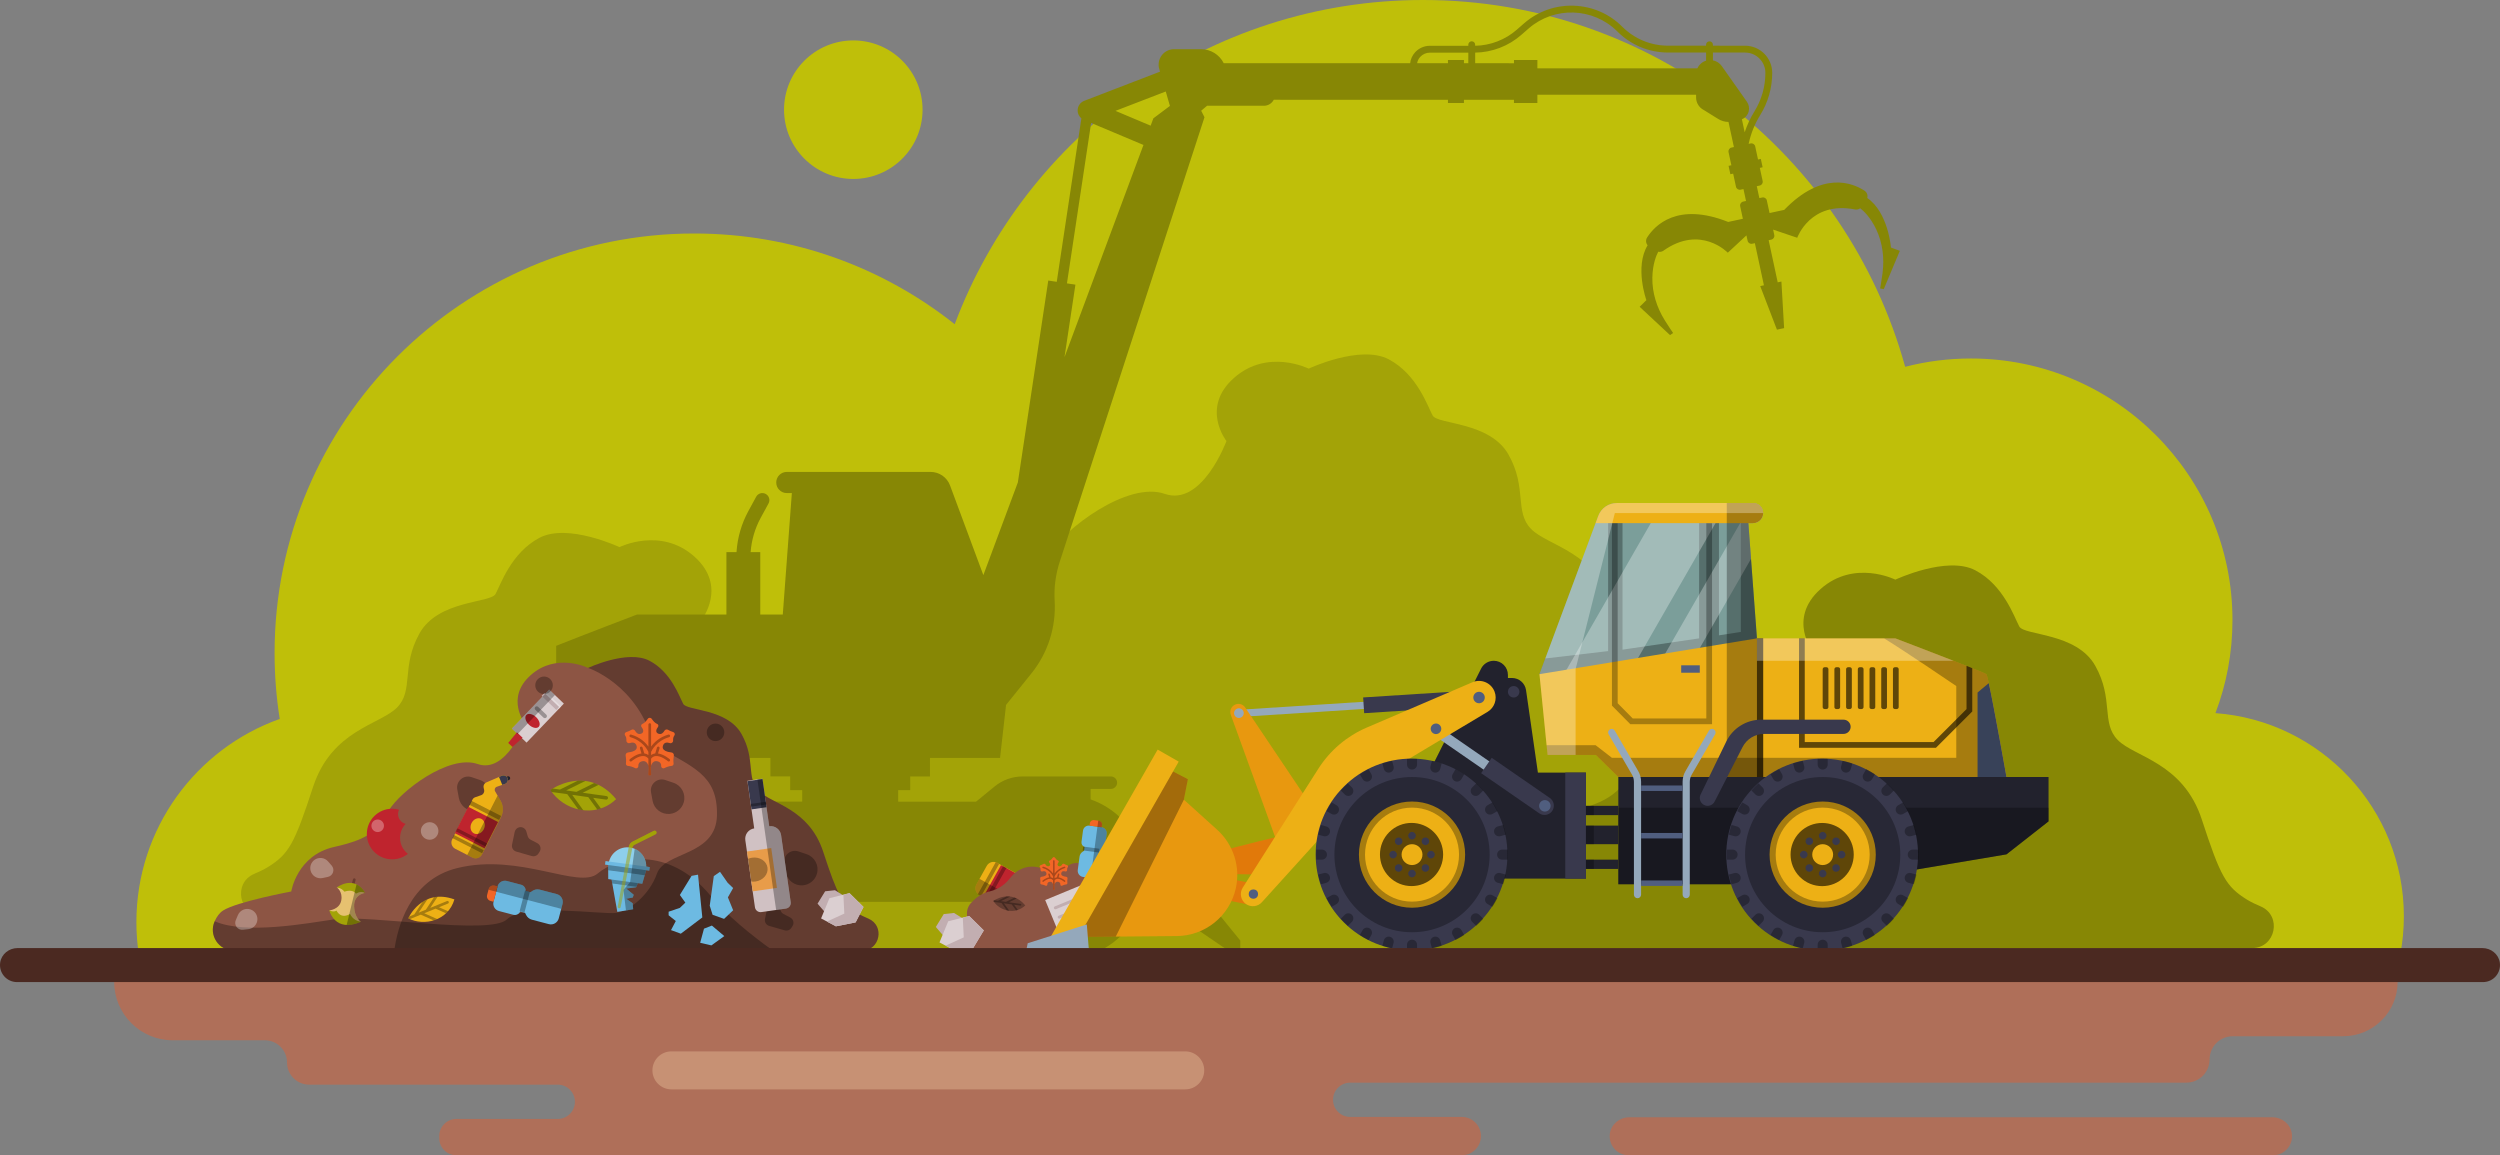 <?xml version="1.0" encoding="utf-8"?>
<svg xmlns="http://www.w3.org/2000/svg" xmlns:xlink="http://www.w3.org/1999/xlink" version="1.1" id="Layer_1" x="0px" y="0px" viewBox="125.779 938.328 1179.762 545.174" xml:space="preserve">







<rect x="125.779" y="938.328" width="1179.762" height="545.174" fill="#808080" stroke="none"/>







<g>
	<path style="fill:#BFBF09;" d="M591.213,1388.607c14.82-14.382,27.4-31.059,37.16-49.462c19.962,20.458,43.61,37.301,69.868,49.462   h198.12c31.481-14.578,59.209-35.886,81.332-62.082c21.285,17.425,48.493,27.884,78.147,27.884c4.609,0,9.156-0.261,13.633-0.753   c-0.989,5.528-1.505,11.22-1.505,17.032c0,6.125,0.58,12.113,1.675,17.919h188.853c1.095-5.806,1.675-11.795,1.675-17.919   c0-50.659-39.199-92.161-88.92-95.835c5.192-13.641,8.043-28.435,8.043-43.898c0-68.182-55.272-123.454-123.454-123.454   c-10.71,0-21.101,1.366-31.01,3.929c-27.533-99.804-118.968-173.102-227.527-173.102c-101.129,0-187.399,63.608-220.992,152.998   c-33.776-26.8-76.501-42.809-122.967-42.809c-109.348,0-197.993,88.644-197.993,197.992c0,10.578,0.833,20.962,2.431,31.091   c-39.417,14.024-67.64,51.656-67.64,95.886c0,5.138,0.385,10.185,1.12,15.118H591.213z"/>
	<path style="fill:#A3A307;" d="M908.958,1263.065c-9.543-6.022-12.215-10.734-20.975-37.562   c-8.819-27.009-31.748-29.432-39.686-37.561c-7.937-8.128-1.764-19.211-10.583-34.976c-8.819-15.766-33.512-14.219-35.872-18.572   c-2.36-4.353-7.341-19.459-20.731-26.511c-13.39-7.052-37.76,4.407-37.76,4.407s-19.402-9.701-35.276,4.409   c-15.874,14.111-3.528,29.761-3.528,29.761s-11.465,31.09-29.103,24.927c-17.638-6.163-47.622,16.746-54.678,28.564   c-7.055,11.818-10.583,17.285-33.55,22.415c-22.967,5.13-26.419,27.402-26.419,27.402s-33.512,6.272-41.964,11.725   c-0.645,0.417-1.238,0.921-1.792,1.483c-10.506-6.33-22.268-10.412-31.003-7.359c-17.638,6.163-29.103-24.927-29.103-24.927   s12.347-15.651-3.528-29.761c-15.874-14.11-35.276-4.41-35.276-4.41s-24.37-11.458-37.76-4.406   c-13.39,7.052-18.371,22.158-20.731,26.511c-2.36,4.353-27.054,2.806-35.873,18.572c-8.819,15.766-2.646,26.849-10.583,34.977   c-7.937,8.128-30.866,10.552-39.685,37.561c-8.819,27.009-11.465,31.602-21.166,37.684c-2.108,1.322-4.341,2.326-6.555,3.268   c-10.28,4.376-7.176,19.691,3.996,19.691h164.306v15.526H995.32v-122.835H908.958z"/>
	<path style="fill:#878705;" d="M1188.553,1385.727H802.275c-9.293,0-15.552-9.59-11.732-18.062   c1.241-2.751,2.905-5.151,5.137-6.591c8.451-5.453,41.964-11.725,41.964-11.725s3.452-22.272,26.419-27.402   c22.967-5.13,26.495-10.597,33.55-22.415c7.055-11.818,37.04-34.727,54.678-28.564c17.638,6.163,29.103-24.927,29.103-24.927   s-12.347-15.65,3.528-29.761c15.874-14.11,35.276-4.41,35.276-4.41s24.37-11.458,37.76-4.406   c13.39,7.052,18.371,22.158,20.731,26.511c2.36,4.353,27.053,2.806,35.872,18.572c8.819,15.766,2.646,26.848,10.583,34.976   c7.937,8.128,30.867,10.552,39.686,37.561s11.465,31.602,21.166,37.684c2.108,1.322,4.341,2.326,6.555,3.268   C1202.83,1370.412,1199.726,1385.727,1188.553,1385.727z"/>
	<path style="fill:#878705;" d="M354.577,1337.277v26.661h10.39h13.935h10.39h7c4.978,15.686,19.652,27.054,36.985,27.054   c17.333,0,32.008-11.368,36.985-27.054h8.8h99.393h12.211c4.978,15.686,19.652,27.054,36.985,27.054   c12.547,0,23.696-5.961,30.789-15.199v0.202l33.523-9.503v11.267l12.939,8.822h6.175v-4.411l-11.469-14.115v-28.23   c0-2.111-1.711-3.823-3.823-3.823c-1.632,0-3.015,1.027-3.563,2.466l-5.876-2.597c-5.238-2.316-11.161-2.746-16.677-1.22   l-6.55,1.813c-4.327-9.744-12.545-17.37-22.687-20.908v-4.941h9.577c1.624,0,2.94-1.316,2.94-2.94s-1.316-2.941-2.94-2.941h-41.673   c-4.777,0-9.443,1.666-13.14,4.69l-8.802,7.202h-36.759v-5.423h5.685v-6.469h9.312v-8.724h33.078l2.841-25.049l11.982-14.879   c7.769-9.648,11.672-21.842,10.95-34.208l0,0c-0.363-6.214,0.44-12.442,2.367-18.361l68.336-209.867l-1.56-3.067l2.786-2.344   l26.806,0.004c2.028,0,3.785-1.149,4.662-2.831l82.192,0.012l0,1.517l7.55,0.001l0-1.517l23.595,0.003l0,1.517l7.55,0.001   l3.506,0.001l0.001-10.146l-0.001,6.233l74.897,0.011l0,1.273c0,2.543,1.448,4.864,3.732,5.982l6.709,4.17   c1.47,0.913,3.151,1.387,4.856,1.406l2.548,11.842l-1.133,0.244c-0.982,0.211-1.607,1.179-1.396,2.161l1.331,6.186l-1.318,0.284   l0.851,3.955l1.318-0.284l1.331,6.186c0.211,0.982,1.179,1.607,2.161,1.396l1.369-0.295l1.21,5.623l-0.108,0.023l0,0l-1.262,0.271   c-0.982,0.211-1.607,1.179-1.396,2.161l1.279,5.944l-6.933,1.492c-24.024-9.553-34.642,1.67-38.253,7.332   c-0.755,1.183-0.612,2.661,0.231,3.678c-6.216,10.248-0.582,25.903-0.582,25.903l-3.176,3.134l14.348,13.365l1.437-1.009   c0,0-1.826-2.575-4.008-6.111c-3.706-6.005-5.9-12.914-5.784-19.969c0.106-6.422,1.888-10.576,2.781-12.264   c0.832,0.18,1.719,0.029,2.432-0.478c17.574-12.48,30.401,0.938,30.401,0.938l8.789-8.187l0.55,2.558   c0.211,0.982,1.179,1.607,2.161,1.396l1.262-0.271l4.277,19.882l-1.743,0.375l7.878,20.566l3.393-0.73l-1.277-21.986l-6.497,1.398   l4.754-1.023l-4.277-19.882l1.262-0.272c0.982-0.211,1.607-1.179,1.396-2.161l-0.55-2.558l11.378,3.848   c0,0,6.174-17.506,27.325-13.357c0.859,0.169,1.73-0.058,2.414-0.565c1.508,1.172,4.841,4.225,7.578,10.036   c3.008,6.383,3.849,13.583,2.94,20.581c-0.535,4.121-1.141,7.219-1.141,7.219l1.725,0.329l7.582-18.083l-4.184-1.55   c0,0-1.303-16.588-11.183-23.372c0.35-1.275-0.128-2.68-1.302-3.448c-5.62-3.675-19.914-9.539-37.884,9.049l-6.933,1.491   l-1.279-5.944c-0.211-0.982-1.179-1.607-2.161-1.396l-1.262,0.271l0,0l-0.108,0.023l-1.21-5.623l1.369-0.295   c0.982-0.211,1.607-1.179,1.396-2.161l-1.331-6.185l1.318-0.284l-0.851-3.954l-1.318,0.284l-1.331-6.186   c-0.211-0.982-1.179-1.607-2.161-1.396l-0.935,0.201c1.014-4.781,2.855-9.391,5.432-13.542c3.724-5.997,5.692-12.898,5.693-19.956   c0.001-7.069-5.749-12.821-12.818-12.822l-15.164-0.002v-0.444c0-0.893-0.724-1.618-1.618-1.618c-0.894,0-1.618,0.724-1.618,1.618   v0.444l-17.889-0.003c-8.194-0.001-15.898-3.194-21.692-8.989c-12.571-12.576-32.908-13.263-46.301-1.562l-3.458,3.022   c-5.45,4.762-12.401,7.432-19.627,7.564v-0.493c0-0.894-0.724-1.618-1.617-1.618c-0.894,0-1.618,0.724-1.618,1.618v0.505   l-18.14-0.003c-2.653,0-5.196,1.127-6.977,3.094c-1.326,1.464-2.118,3.24-2.315,5.129l-87.98-0.013   c-2.019-4.015-6.141-6.607-10.707-6.608l-12.697-0.002c-4.87-0.001-8.382,4.668-7.03,9.347l0.364,1.259   c-10.187,3.917-30.642,11.797-35.756,13.767c-0.005,0.002-0.01,0.005-0.016,0.007c-0.133,0.052-0.264,0.111-0.393,0.174   c-0.018,0.009-0.037,0.016-0.055,0.025c-0.127,0.065-0.25,0.136-0.371,0.212c-0.016,0.01-0.033,0.018-0.048,0.029   c-0.122,0.079-0.241,0.164-0.357,0.254c-0.01,0.008-0.021,0.015-0.031,0.023c-0.122,0.096-0.239,0.199-0.352,0.308   c-0.001,0.001-0.002,0.002-0.003,0.003c-0.108,0.104-0.21,0.214-0.309,0.329c-0.004,0.005-0.01,0.01-0.014,0.015   c-0.08,0.094-0.154,0.193-0.227,0.294c-0.02,0.028-0.043,0.054-0.063,0.082c-0.055,0.079-0.104,0.163-0.155,0.246   c-0.033,0.054-0.068,0.107-0.099,0.162c-0.038,0.069-0.072,0.142-0.107,0.213c-0.036,0.074-0.074,0.147-0.107,0.223   c-0.007,0.015-0.015,0.029-0.022,0.045c-0.023,0.056-0.04,0.112-0.061,0.168c-0.03,0.079-0.06,0.158-0.086,0.238   c-0.025,0.077-0.044,0.154-0.065,0.231c-0.02,0.076-0.041,0.151-0.057,0.228c-0.018,0.081-0.031,0.162-0.044,0.244   c-0.012,0.075-0.024,0.149-0.033,0.224c-0.009,0.082-0.015,0.163-0.02,0.244c-0.005,0.077-0.01,0.154-0.011,0.232   c-0.001,0.079,0.001,0.157,0.004,0.235c0.003,0.081,0.005,0.161,0.012,0.241c0.006,0.077,0.017,0.153,0.027,0.229   c0.011,0.08,0.021,0.161,0.036,0.241c0.014,0.079,0.033,0.157,0.052,0.235c0.018,0.076,0.035,0.151,0.057,0.227   c0.024,0.084,0.053,0.166,0.082,0.249c0.019,0.054,0.033,0.109,0.053,0.163c0.004,0.011,0.011,0.021,0.015,0.032   c0.08,0.202,0.174,0.398,0.28,0.588c0.027,0.048,0.055,0.095,0.083,0.142c0.11,0.182,0.228,0.361,0.362,0.529   c0.012,0.015,0.026,0.028,0.037,0.042c0.125,0.153,0.263,0.296,0.407,0.434c0.039,0.037,0.078,0.074,0.118,0.11   c0.045,0.04,0.089,0.081,0.136,0.12l-11.628,77.149l-3.999-0.602l-14.36,95.276l-16.275,43.737l-15.721-42.316   c-1.427-3.841-5.092-6.389-9.189-6.389l0,0h-67.839l0,0c-2.758,0-4.993,2.235-4.993,4.993l0,0c0,2.758,2.235,4.993,4.993,4.993l0,0   h2.378l-4.28,57.328h-10.626v-29.443h-4.549c0.421-5.662,2.037-11.213,4.757-16.207l3.689-6.771   c0.877-1.609,0.283-3.625-1.326-4.501c-1.608-0.879-3.624-0.284-4.501,1.326l-3.689,6.771c-3.25,5.967-5.161,12.613-5.593,19.383   h-4.764v29.443h-42.227c0,0-25.326,9.651-38.109,14.757v52.903h101.106v8.724h9.312v6.469h5.685v5.423h-32.35l-8.802-7.202   c-3.697-3.024-8.363-4.69-13.14-4.69h-14.83h-3.906h-14.83c-4.777,0-9.443,1.666-13.14,4.69l-11.124,9.102   c-1.257,1.028-1.442,2.881-0.414,4.138c0.582,0.711,1.426,1.078,2.278,1.078c0.655,0,1.314-0.217,1.861-0.665l11.124-9.102   c2.649-2.167,5.993-3.36,9.416-3.36h0.59v6.317c-6.694,3.08-12.358,8.005-16.343,14.129h-21.84v-5.793h0.719   c2.671,0,4.836-2.165,4.836-4.836v-15.372c0-2.671-2.165-4.836-4.836-4.836h-15.373c-2.671,0-4.836,2.165-4.836,4.836v15.372   c0,2.671,2.165,4.836,4.836,4.836h0.719v12.008H354.577z M633.274,1072.656l-4-0.602l11.412-75.719l24.695,10.399l-37.266,100.148   L633.274,1072.656z M675.907,981.505l1.965,6.803l-7.816,5.864l-1.287,3.458l-16.596-6.988   C660.283,987.517,669.765,983.867,675.907,981.505z M934.122,966.803l0.001-3.671l15.164,0.002   c5.285,0.001,9.584,4.301,9.583,9.586c-0.001,6.454-1.801,12.765-5.206,18.25c-1.904,3.067-3.431,6.368-4.558,9.799l-1.315-6.115   c1.545-0.664,2.735-1.993,3.184-3.655c0.431-1.598,0.129-3.305-0.824-4.658l-11.874-16.852   C937.281,968.077,935.785,967.132,934.122,966.803z M840.222,968.169l-18.303-0.003l0.001-5.001   c8.01-0.132,15.716-3.084,21.757-8.363l3.457-3.022c12.114-10.583,30.511-9.965,41.884,1.413c6.405,6.406,14.922,9.936,23.98,9.937   l17.889,0.003l-0.001,3.824c-1.836,0.56-3.33,1.894-4.115,3.621l-75.494-0.011l0.001-3.912l-3.506-0.001l-7.55-0.001   L840.222,968.169z M809.077,968.164l-14.553-0.002c0.181-1.084,0.667-2.102,1.442-2.958c1.168-1.291,2.837-2.03,4.578-2.03   l18.14,0.003l-0.001,4.988l-2.056,0l0-1.517l-7.55-0.001L809.077,968.164z M665.193,1362.025c0.82-3.141,1.26-6.435,1.26-9.833   c0-3.932-0.59-7.725-1.677-11.302l6.151-1.703c4.471-1.239,9.273-0.888,13.519,0.988l7.518,3.323v10.938L665.193,1362.025z"/>
	<g>
		<path style="fill:#E1790A;" d="M705,1339.116c0,0,30.374-7.993,30.303-6.969c-0.071,1.024-3.706,19.055-3.706,19.055l-24.82-0.391    L705,1339.116z"/>
		<g>
			<path style="fill:#22222D;" d="M628.144,1375.434l-0.252-0.646l-1.885,0.688l0.196,0.634c0.177,0.573,0.805,0.874,1.363,0.652     l0,0C628.091,1376.554,628.349,1375.96,628.144,1375.434z"/>
			<path style="fill:#EDB015;" d="M616.758,1356.844l-20.339-11.329c-1.77-0.986-4.004-0.35-4.99,1.42l-4.885,8.771     c-0.986,1.77-0.35,4.004,1.42,4.99l19.047,10.609c2.689,1.498,5.956,1.526,8.67,0.074l4.928-2.635     c0.907-0.485,2.031-0.023,2.334,0.96l1.323,4.286c0.392,1.271,1.785,1.938,3.022,1.447l0,0c1.165-0.463,1.738-1.78,1.283-2.948     l-3.193-8.192c-0.414-1.063-1.529-1.68-2.65-1.466l-1.158,0.221c-1.184,0.226-2.349-0.474-2.706-1.626l-0.994-3.212     C617.688,1357.631,617.29,1357.141,616.758,1356.844z"/>
			<path style="fill:#39394D;" d="M628.569,1372.489l-0.558-1.431l-4.181,1.526l0.434,1.407c0.392,1.271,1.785,1.938,3.022,1.447     l0,0C628.452,1374.973,629.025,1373.657,628.569,1372.489z"/>
			
				<rect x="601.53" y="1361.98" transform="matrix(-0.487 0.874 -0.874 -0.487 2098.031 1493.334)" style="opacity:0.3;" width="17.377" height="2.333"/>
			
				<rect x="592.724" y="1350.535" transform="matrix(-0.487 0.874 -0.874 -0.487 2080.654 1493.74)" style="fill:#BF242E;" width="17.377" height="15.414"/>
			
				<rect x="584.283" y="1352.647" transform="matrix(-0.487 0.874 -0.874 -0.487 2063.999 1494.121)" style="opacity:0.3;" width="17.377" height="1.786"/>
			
				<rect x="587.74" y="1354.573" transform="matrix(-0.487 0.874 -0.874 -0.487 2070.822 1493.967)" style="opacity:0.3;" width="17.377" height="1.786"/>
			<path style="fill:#EDB015;" d="M606.528,1361.092c0.96-1.724,0.077-4.046-1.973-5.188c-2.049-1.141-4.489-0.67-5.449,1.054     s-0.077,4.046,1.973,5.187C603.129,1363.287,605.568,1362.815,606.528,1361.092z"/>
			<path style="opacity:0.3;" d="M615.68,1371.379l2.667-1.426l-30.33-16.893l-1.474,2.647c-0.986,1.77-0.35,4.004,1.42,4.99     l19.047,10.609C609.699,1372.803,612.966,1372.831,615.68,1371.379z"/>
		</g>
		<path style="fill:#8D5544;" d="M656.023,1362.839c-2.323-1.505-4.074-3.746-4.973-6.363c-1.175-3.419-3.786-6.154-7.148-7.485    l-7.406-2.931c-2.681-1.061-5.737-0.395-7.733,1.686c-1.949,2.031-4.914,2.719-7.557,1.752l-3.915-1.431    c-2.855-1.043-5.989-1.03-8.834,0.037c-2.05,0.769-3.867,2.053-5.275,3.73l-1.407,1.675c-2.281,2.715-5.374,4.624-8.824,5.443    c-2.994,0.712-5.729,2.246-7.898,4.43l-0.848,0.854c-1.402,1.412-2.168,3.334-2.123,5.323l0.041,1.799    c0.074,3.235-1.986,6.134-5.064,7.13c-1.809,0.585-3.319,1.851-4.211,3.53l-0.375,0.706c1.301,1.419,2.636,2.807,3.95,4.214    h33.618l57.001-16.959L656.023,1362.839z"/>
		<g>
			<polygon style="fill:#DBCFD1;" points="650.423,1376.494 641.101,1353.938 619.006,1363.069 624.554,1376.494    "/>
			<path style="fill:#C2AEB1;" d="M626.789,1375.813c0.149,0.361,0.562,0.532,0.923,0.383l16.49-6.815     c0.361-0.149,0.532-0.562,0.383-0.923c-0.149-0.361-0.562-0.532-0.923-0.383l-16.49,6.815     C626.812,1375.039,626.64,1375.452,626.789,1375.813z"/>
			<path style="fill:#C2AEB1;" d="M639.48,1376.494l6.544-2.704c0.361-0.149,0.532-0.562,0.383-0.923     c-0.149-0.361-0.562-0.532-0.923-0.383l-9.704,4.01H639.48z"/>
			<path style="fill:#C2AEB1;" d="M624.069,1367.38l16.49-6.815c0.361-0.149,0.532-0.562,0.383-0.923     c-0.149-0.361-0.562-0.532-0.923-0.383l-16.489,6.815c-0.361,0.149-0.532,0.563-0.383,0.923     C623.295,1367.358,623.708,1367.529,624.069,1367.38z"/>
			<path style="fill:#C2AEB1;" d="M624.968,1371.405c0.149,0.361,0.562,0.532,0.923,0.383l16.49-6.815     c0.361-0.149,0.532-0.562,0.383-0.923c-0.149-0.361-0.562-0.532-0.923-0.383l-16.489,6.815     C624.99,1370.631,624.819,1371.044,624.968,1371.405z"/>
		</g>
		<g>
			<path style="fill:#C2AEB1;" d="M572.02,1381.075c-0.53-0.53-4.622-5.3-4.622-5.3l3.739-6.095l4.845-0.53l7.609,4.77     L572.02,1381.075z"/>
			<polygon style="fill:#DBCFD1;" points="569.134,1383.052 576.423,1386.939 584.277,1386.939 590.038,1377.399 583.148,1370.598      573.256,1373.071    "/>
			<path style="fill:#C2AEB1;" d="M590.038,1377.399l-6.89-6.801l-3.026,0.757c0.185,4.007,0.465,9.313,0.465,9.313     s-5.181,2.349-8.575,3.92l4.411,2.352h7.854L590.038,1377.399z"/>
		</g>
		<g>
			<path style="opacity:0.3;" d="M594.512,1363.486c0,0,8.326-6.034,15.105,2.099     C604.695,1370.271,597.466,1368.098,594.512,1363.486z"/>
			<path style="opacity:0.3;" d="M603.218,1365.122l-3.693-0.518c1.191,1.636,1.994,2.756,2.539,3.528     c-0.387-0.045-0.771-0.111-1.15-0.2c-0.804-1.126-1.773-2.464-2.519-3.487l-3.568-0.501c-0.109-0.15-0.215-0.302-0.315-0.458     c0,0,0.19-0.137,0.53-0.34l1.676,0.235c0.006-0.003,0.009-0.009,0.015-0.012c1.808-0.911,3.109-1.558,4.053-2.02     c0.567-0.029,1.155-0.015,1.759,0.06c-1.065,0.508-2.871,1.403-4.405,2.171l2.363,0.331c1.828-0.921,3.13-1.567,4.063-2.023     c0.335,0.119,0.672,0.258,1.009,0.422c-1.029,0.499-2.412,1.186-3.643,1.802l5.47,0.767c0.224,0.032,0.38,0.239,0.349,0.463     c-0.031,0.224-0.239,0.38-0.463,0.349l-2.939-0.412c0.723,0.993,1.301,1.793,1.767,2.444c-0.279,0.094-0.561,0.17-0.844,0.235     C604.578,1366.994,603.825,1365.954,603.218,1365.122z"/>
		</g>
		<g>
			<path style="fill:#F26626;" d="M629.367,1346.622c-0.538-0.155-1.022-0.394-1.384-0.605c-0.332-0.193-0.763-0.085-0.951,0.25     c-0.292,0.521-0.816,1.1-1.623,0.798c-0.873-0.328-0.608-1.196-0.125-1.789c0.237-0.291,0.119-0.731-0.236-0.852     c-0.512-0.175-1.029-0.763-1.426-1.346c-0.256-0.375-0.805-0.375-1.06,0c-0.397,0.583-0.914,1.171-1.426,1.346     c-0.355,0.121-0.472,0.561-0.236,0.852c0.483,0.594,0.748,1.462-0.125,1.789c-0.807,0.303-1.331-0.277-1.623-0.798     c-0.188-0.335-0.619-0.443-0.951-0.25c-0.362,0.211-0.846,0.45-1.384,0.605c-0.402,0.115-0.569,0.591-0.32,0.926     c0.298,0.401,0.364,0.815,0.333,1.345c-0.028,0.477,0.447,0.841,0.897,0.681c0.752-0.267,1.624-0.221,1.869,0.859     c0.266,1.173-1.285,1.538-2.31,1.652c-0.425,0.047-0.728,0.439-0.65,0.859c0.101,0.539,0.18,1.295,0.069,2.099     c-0.046,0.333,0.209,0.628,0.544,0.651c0.683,0.048,1.368,0.31,1.922,0.59c0.397,0.201,0.873-0.09,0.856-0.534     c-0.02-0.533,0.169-1.073,0.924-1.275c1.677-0.45,1.882,1.633,1.882,1.633l-0.119,2.052l0.377,0.083l0.377-0.083l-0.119-2.052     c0,0,0.205-2.083,1.882-1.633c0.755,0.202,0.944,0.742,0.924,1.275c-0.017,0.444,0.459,0.735,0.856,0.534     c0.554-0.28,1.239-0.542,1.922-0.59c0.335-0.023,0.589-0.319,0.544-0.651c-0.11-0.804-0.031-1.56,0.069-2.099     c0.078-0.42-0.225-0.812-0.65-0.859c-1.025-0.113-2.577-0.479-2.311-1.652c0.245-1.08,1.118-1.126,1.869-0.859     c0.45,0.16,0.925-0.204,0.897-0.681c-0.031-0.53,0.035-0.945,0.333-1.345C629.936,1347.212,629.768,1346.737,629.367,1346.622z"/>
			<path style="opacity:0.3;" d="M627.946,1354.428c0.068,0.059,0.152,0.088,0.235,0.088c0.1,0,0.2-0.042,0.27-0.123     c0.13-0.149,0.114-0.376-0.035-0.506c-0.071-0.062-1.542-1.324-3.112-1.533l0.411-1.382c0.057-0.19-0.052-0.389-0.242-0.446     c-0.19-0.058-0.389,0.052-0.446,0.241l-0.468,1.573c-0.414,0.048-0.781,0.199-1.11,0.431v-0.837     c0.177-0.399,1.431-2.955,4.831-3.949c0.191-0.055,0.299-0.254,0.244-0.444c-0.056-0.191-0.255-0.3-0.445-0.244     c-2.461,0.719-3.884,2.175-4.63,3.223v-5.916c0-0.198-0.161-0.359-0.359-0.359c-0.198,0-0.359,0.161-0.359,0.359v5.916     c-0.746-1.049-2.169-2.504-4.63-3.223c-0.188-0.056-0.389,0.054-0.445,0.244c-0.056,0.19,0.053,0.389,0.244,0.444     c3.386,0.99,4.652,3.552,4.831,3.951v0.835c-0.328-0.232-0.696-0.384-1.11-0.431l-0.467-1.573     c-0.057-0.19-0.256-0.299-0.446-0.241c-0.19,0.057-0.298,0.256-0.241,0.446l0.411,1.382c-1.573,0.21-3.041,1.47-3.112,1.532     c-0.149,0.13-0.165,0.356-0.035,0.506c0.071,0.082,0.171,0.123,0.27,0.123c0.084,0,0.168-0.029,0.235-0.088     c0.018-0.015,1.797-1.55,3.3-1.375c0.482,0.056,0.872,0.289,1.195,0.698v1.883c0.08,0.268,0.1,0.474,0.1,0.474l-0.1,1.733v0.323     l0.359,0.078l0.359-0.078v-0.32l-0.101-1.736c0,0,0.021-0.206,0.101-0.475v-1.882c0.322-0.408,0.712-0.642,1.193-0.698     C626.141,1352.878,627.929,1354.413,627.946,1354.428z"/>
		</g>
		<g>
			<path style="fill:#6DBAE2;" d="M647.309,1337.12l0.706-5.316c0.201-1.51-0.861-2.896-2.37-3.096l-2.85-0.378l-2.85-0.378     c-1.51-0.201-2.896,0.861-3.096,2.37l-0.706,5.316c-0.137,1.035,0.474,2.022,1.462,2.36l-0.24,1.803l-0.697,0.459     c-0.793,0.522-1.32,1.363-1.445,2.304l-0.838,6.311c-0.213,1.606,0.916,3.081,2.522,3.294l1.454,0.193l1.221,0.162l1.221,0.162     l1.454,0.193c1.606,0.213,3.081-0.916,3.294-2.522l0.838-6.311c0.125-0.941-0.165-1.89-0.794-2.601l-0.553-0.625l0.239-1.803     C646.323,1338.948,647.172,1338.155,647.309,1337.12z"/>
			<path style="fill:#F26626;" d="M644.279,1325.626l-2.21-0.293c-0.964-0.128-1.849,0.549-1.977,1.513l-0.147,1.105l5.699,0.757     l0.147-1.105C645.919,1326.639,645.242,1325.754,644.279,1325.626z"/>
			<path style="opacity:0.3;" d="M647.309,1337.12l0.706-5.316c0.201-1.51-0.861-2.896-2.37-3.096l0.147-1.105     c0.128-0.964-0.549-1.848-1.513-1.976l-0.237-0.031l-3.591,27.043l1.807,0.24c1.606,0.213,3.081-0.916,3.294-2.522l0.838-6.311     c0.125-0.941-0.165-1.89-0.794-2.601l-0.553-0.625l0.239-1.803C646.323,1338.948,647.172,1338.155,647.309,1337.12z"/>
			
				<rect x="637.452" y="1338.499" transform="matrix(0.991 0.132 -0.132 0.991 181.913 -72.772)" style="opacity:0.3;" width="7.744" height="1.819"/>
		</g>
		<g>
			
				<rect x="710.437" y="1270.04" transform="matrix(0.998 -0.064 0.064 0.998 -80.09 51.26)" style="fill:#94A8BB;" width="94.123" height="3.384"/>
		</g>
		<g>
			
				<rect x="769.463" y="1265.502" transform="matrix(0.998 -0.064 0.064 0.998 -79.857 53.726)" style="fill:#39394D;" width="52.891" height="7.444"/>
		</g>
		<path style="fill:#E8980F;" d="M706.593,1275.648l22.615,62.35l15.097-19.794l-30.908-46.01c-1.092-1.626-3.232-2.17-4.968-1.264    l0,0C706.72,1271.821,705.936,1273.837,706.593,1275.648z"/>
		<path style="fill:#E1790A;" d="M714.737,1365.157l-22.841-4.66l2.03-9.946l22.84,4.66c2.747,0.56,4.519,3.241,3.958,5.988l0,0    C720.164,1363.946,717.483,1365.718,714.737,1365.157z"/>
		<path style="fill:#7B9E9A;" d="M864.438,1262.077c-1.128,0.255-12.181-5.61-12.181-5.61l27.749-74.694    c1.354-3.644,4.831-6.062,8.719-6.062h64.364c2.616,0,4.737,2.121,4.737,4.737l0,0c0,2.616-2.121,4.737-4.737,4.737h-2.256    l4.06,54.392c0,0-58.424,30.763-59.326,30.368C894.666,1269.55,864.438,1262.077,864.438,1262.077z"/>
		<path style="opacity:0.3;" d="M950.833,1185.185l4.06,54.392c0,0-58.424,30.763-59.326,30.368    c-0.902-0.395-31.129-7.868-31.129-7.868c-1.128,0.254-12.181-5.611-12.181-5.611l2.75-7.401l29.648-3.483v-63.95l6.796-2.538    v65.811l36.149-5.329v-57.268l9.361-0.169v56.008l10.32-1.616v-54.223l3.891-3.214c0,0,1.273,2.267,3.287,5.888    c0.228-0.069,0.446-0.157,0.658-0.258c-0.615,0.292-1.301,0.461-2.028,0.461H950.833z"/>
		<path style="fill:#22222D;" d="M796.641,1309.871l28.08-56.032c1.133-2.261,3.445-3.688,5.974-3.688l0,0    c3.691,0,6.682,2.992,6.682,6.682v1.438h1.929c3.323,0,6.141,2.441,6.614,5.73l5.604,38.934h22.67v50.004h-49.739    L796.641,1309.871z"/>
		<polygon style="fill:#22222D;" points="889.477,1305.002 889.477,1355.615 988.73,1355.615 1072.644,1341.508 1092.494,1325.943     1092.494,1305.002   "/>
		<polygon style="opacity:0.3;" points="889.477,1319.515 889.477,1355.615 988.73,1355.615 1072.644,1341.508 1092.494,1325.943     1092.494,1319.515   "/>
		<path style="fill:#E8980F;" d="M637.006,1380.449l44.103-0.391c13.309-0.118,24.804-9.339,27.806-22.306h0    c2.361-10.196-0.995-20.871-8.766-27.882l-15.703-14.169l1.894-9.666l-10.956-5.674l-43.782,79.147L637.006,1380.449z"/>
		<path style="fill:#94A8BB;" d="M855.254,1321.812l-60.736-41.967l2.692-3.898l60.736,41.967L855.254,1321.812z"/>
		<path style="fill:#EDB015;" d="M820.628,1260.287l-49.855,21.374c-9.41,4.034-17.383,10.815-22.876,19.454l-35.668,56.099    c-1.643,2.584-0.951,6.004,1.567,7.746l0,0c2.353,1.629,5.55,1.26,7.47-0.862l44.062-48.688    c5.026-5.553,10.848-10.329,17.278-14.17l45.153-26.978c3.27-1.954,4.669-5.97,3.32-9.533l0,0    C829.493,1260.544,824.74,1258.525,820.628,1260.287z"/>
		<circle style="fill:#505E7F;" cx="717.262" cy="1360.248" r="2.195"/>
		<path style="fill:#39394D;" d="M824.733,1303.188l5-7.238l27.419,18.949c1.998,1.381,2.499,4.12,1.118,6.119l0,0    c-1.381,1.999-4.121,2.5-6.12,1.119L824.733,1303.188z"/>
		<path style="fill:#505E7F;" d="M802.78,1279.839c-1.331,0.359-2.118,1.729-1.758,3.06c0.359,1.331,1.729,2.118,3.06,1.758    c1.331-0.359,2.118-1.729,1.758-3.06C805.481,1280.267,804.111,1279.48,802.78,1279.839z"/>
		<rect x="864.438" y="1302.935" style="fill:#39394D;" width="9.756" height="50.004"/>
		<path style="fill:#39394D;" d="M840.927,1262.212c-1.421-0.465-2.95,0.309-3.415,1.73c-0.465,1.421,0.309,2.95,1.73,3.415    c1.421,0.465,2.95-0.309,3.415-1.73C843.122,1264.207,842.347,1262.678,840.927,1262.212z"/>
		<path style="fill:#505E7F;" d="M824.591,1264.92c-1.421-0.465-2.95,0.309-3.415,1.73c-0.465,1.42,0.309,2.95,1.73,3.415    c1.421,0.465,2.95-0.309,3.415-1.73C826.786,1266.914,826.011,1265.385,824.591,1264.92z"/>
		<path style="fill:#94A8BB;" d="M709.522,1272.758c-1.159,0.498-1.694,1.842-1.195,3.001c0.498,1.159,1.842,1.694,3.001,1.195    c1.159-0.498,1.694-1.842,1.195-3C712.025,1272.795,710.681,1272.26,709.522,1272.758z"/>
		<path style="opacity:0.3;fill:#FFFFFF;" d="M940.799,1175.711l-52.979,92.202c-9.226-2.336-23.382-5.836-23.382-5.836    c-0.342,0.077-1.598-0.41-3.179-1.123l48.98-85.243H940.799z M952.093,1202.058l-1.26-16.873h2.256    c2.616,0,4.737-2.121,4.737-4.737s-2.121-4.737-4.737-4.737h-0.672l-53.24,92.656c4.422-2.141,12.375-6.205,20.918-10.622    L952.093,1202.058z"/>
		<path style="fill:#EDB015;" d="M852.258,1256.467l3.835,38.122h22.783l10.602,10.413h183.166c0,0-8.459-47.633-9.474-48.535    c-1.015-0.902-42.972-16.89-42.972-16.89h-65.304L852.258,1256.467z"/>
		<path style="opacity:0.3;" d="M933.704,1280.095h-38.552l-8.692-8.79v-86.12h2.707v85.007l7.115,7.196h34.715v-92.203h2.707    V1280.095z"/>
		<rect x="919.14" y="1252.293" style="fill:#505E7F;" width="8.776" height="3.496"/>
		<rect x="954.894" y="1239.577" style="opacity:0.6;" width="2.932" height="65.425"/>
		<path style="opacity:0.6;" d="M1056.501,1274.072v-20.435c-0.847-0.339-1.753-0.698-2.707-1.076v20.391l-15.547,15.547h-60.796    v-48.922h-2.707v51.629h64.624L1056.501,1274.072z"/>
		<path style="fill:#505E7F;" d="M1058.996,1265.151v39.851h13.647c0,0-5.764-32.458-8.347-44.293    C1062.067,1262.513,1058.996,1265.151,1058.996,1265.151z"/>
		<path style="opacity:0.6;" d="M987.688,1272.933h-0.849c-0.513,0-0.929-0.416-0.929-0.929v-17.88c0-0.513,0.416-0.929,0.929-0.929    h0.849c0.513,0,0.929,0.416,0.929,0.929v17.88C988.617,1272.518,988.201,1272.933,987.688,1272.933z M994.144,1272.005v-17.88    c0-0.513-0.416-0.929-0.929-0.929h-0.849c-0.513,0-0.929,0.416-0.929,0.929v17.88c0,0.513,0.416,0.929,0.929,0.929h0.849    C993.728,1272.933,994.144,1272.518,994.144,1272.005z M999.67,1272.005v-17.88c0-0.513-0.416-0.929-0.929-0.929h-0.849    c-0.513,0-0.929,0.416-0.929,0.929v17.88c0,0.513,0.416,0.929,0.929,0.929h0.849    C999.254,1272.933,999.67,1272.518,999.67,1272.005z M1005.197,1272.005v-17.88c0-0.513-0.416-0.929-0.929-0.929h-0.849    c-0.513,0-0.929,0.416-0.929,0.929v17.88c0,0.513,0.416,0.929,0.929,0.929h0.849    C1004.781,1272.933,1005.197,1272.518,1005.197,1272.005z M1010.724,1272.005v-17.88c0-0.513-0.416-0.929-0.929-0.929h-0.849    c-0.513,0-0.929,0.416-0.929,0.929v17.88c0,0.513,0.416,0.929,0.929,0.929h0.849    C1010.308,1272.933,1010.724,1272.518,1010.724,1272.005z M1016.25,1272.005v-17.88c0-0.513-0.416-0.929-0.929-0.929h-0.849    c-0.513,0-0.929,0.416-0.929,0.929v17.88c0,0.513,0.416,0.929,0.929,0.929h0.849    C1015.834,1272.933,1016.25,1272.518,1016.25,1272.005z M1021.777,1272.005v-17.88c0-0.513-0.416-0.929-0.929-0.929h-0.849    c-0.513,0-0.929,0.416-0.929,0.929v17.88c0,0.513,0.416,0.929,0.929,0.929h0.849    C1021.361,1272.933,1021.777,1272.518,1021.777,1272.005z"/>
		<rect x="874.195" y="1327.937" style="fill:#22222D;" width="15.283" height="8.765"/>
		<rect x="874.195" y="1343.998" style="fill:#22222D;" width="15.283" height="4.383"/>
		<rect x="874.195" y="1318.607" style="fill:#22222D;" width="15.283" height="4.383"/>
		<rect x="874.195" y="1327.937" style="opacity:0.3;" width="3.722" height="8.765"/>
		<rect x="874.195" y="1343.998" style="opacity:0.3;" width="3.722" height="4.383"/>
		<rect x="874.195" y="1318.607" style="opacity:0.3;" width="3.722" height="4.383"/>
		<g>
			
				<ellipse transform="matrix(0.707 -0.707 0.707 0.707 -716.668 953.068)" style="fill:#39394D;" cx="792.121" cy="1341.63" rx="45.256" ry="45.256"/>
			<circle style="fill:#EDB015;" cx="792.121" cy="1341.63" r="25.06"/>
			<path style="opacity:0.3;" d="M792.121,1305.002c-20.229,0-36.628,16.399-36.628,36.628c0,20.229,16.399,36.628,36.628,36.628     c20.229,0,36.628-16.399,36.628-36.628C828.749,1321.401,812.35,1305.002,792.121,1305.002z M792.121,1363.813     c-12.252,0-22.184-9.932-22.184-22.184c0-12.252,9.932-22.183,22.184-22.183c12.251,0,22.183,9.932,22.183,22.183     C814.305,1353.881,804.373,1363.813,792.121,1363.813z"/>
			
				<ellipse transform="matrix(0.707 -0.707 0.707 0.707 -716.668 953.068)" style="opacity:0.6;" cx="792.121" cy="1341.63" rx="14.909" ry="14.909"/>
			<circle style="fill:#EDB015;" cx="792.121" cy="1341.63" r="4.927"/>
			<path style="fill:#39394D;" d="M793.915,1332.701c0,0.991-0.803,1.794-1.794,1.794s-1.794-0.803-1.794-1.794     c0-0.991,0.803-1.794,1.794-1.794S793.915,1331.71,793.915,1332.701z M784.539,1334.047c-0.701,0.701-0.701,1.837,0,2.537     c0.701,0.701,1.837,0.701,2.537,0c0.701-0.701,0.701-1.837,0-2.537C786.375,1333.347,785.24,1333.347,784.539,1334.047z      M781.398,1341.63c0,0.991,0.803,1.794,1.794,1.794s1.794-0.803,1.794-1.794c0-0.991-0.803-1.794-1.794-1.794     S781.398,1340.639,781.398,1341.63z M784.539,1349.212c0.701,0.701,1.837,0.701,2.537,0c0.701-0.701,0.701-1.837,0-2.537     c-0.701-0.701-1.837-0.701-2.537,0C783.838,1347.375,783.838,1348.511,784.539,1349.212z M792.121,1352.353     c0.991,0,1.794-0.803,1.794-1.794s-0.803-1.794-1.794-1.794s-1.794,0.803-1.794,1.794S791.13,1352.353,792.121,1352.353z      M799.703,1349.212c0.701-0.701,0.701-1.837,0-2.537c-0.701-0.701-1.837-0.701-2.537,0c-0.701,0.701-0.701,1.837,0,2.537     C797.867,1349.912,799.003,1349.912,799.703,1349.212z M802.844,1341.63c0-0.991-0.803-1.794-1.794-1.794     s-1.794,0.803-1.794,1.794c0,0.991,0.803,1.794,1.794,1.794S802.844,1342.62,802.844,1341.63z M799.703,1334.047     c-0.701-0.701-1.837-0.701-2.537,0c-0.701,0.701-0.701,1.837,0,2.537c0.701,0.701,1.837,0.701,2.537,0     C800.404,1335.884,800.404,1334.748,799.703,1334.047z"/>
			<path style="opacity:0.3;" d="M811.326,1303.629l1.339-2.319c1.411,0.721,2.78,1.512,4.101,2.371l-1.337,2.316     c-0.654,1.133-2.103,1.521-3.235,0.867h0C811.06,1306.21,810.672,1304.761,811.326,1303.629z M827.753,1318.322     c-1.133,0.654-1.521,2.103-0.867,3.235v0c0.654,1.133,2.103,1.521,3.235,0.867l2.319-1.339c-0.721-1.411-1.512-2.78-2.371-4.101     L827.753,1318.322z M802.511,1302.854L802.511,1302.854c1.264,0.339,2.562-0.411,2.901-1.675l0.695-2.592     c-1.493-0.485-3.018-0.898-4.575-1.227l-0.695,2.593C800.498,1301.217,801.248,1302.515,802.511,1302.854z M768.814,1305.997     c0.654,1.133,2.102,1.521,3.235,0.867l0,0c1.133-0.654,1.521-2.103,0.867-3.235l-1.339-2.319     c-1.411,0.721-2.78,1.511-4.101,2.371L768.814,1305.997z M792.122,1301.486L792.122,1301.486c1.308,0,2.368-1.06,2.368-2.368     v-2.682c-0.785-0.041-1.574-0.062-2.369-0.062c-0.794,0-1.584,0.021-2.368,0.062v2.682     C789.753,1300.425,790.813,1301.486,792.122,1301.486z M778.831,1301.179c0.339,1.264,1.637,2.013,2.901,1.675l0,0     c1.264-0.339,2.013-1.637,1.675-2.901l-0.695-2.593c-1.557,0.329-3.082,0.742-4.575,1.227L778.831,1301.179z M832.265,1341.63     L832.265,1341.63c0,1.308,1.06,2.368,2.368,2.368h2.682c0.041-0.785,0.062-1.574,0.062-2.369c0-0.794-0.021-1.584-0.062-2.368     h-2.682C833.325,1339.261,832.265,1340.322,832.265,1341.63z M763.735,1370.015L763.735,1370.015     c-0.925-0.925-2.425-0.925-3.349,0l-1.894,1.893c1.058,1.174,2.176,2.292,3.35,3.35l1.893-1.893     C764.66,1372.44,764.66,1370.94,763.735,1370.015z M823.856,1370.015c-0.925-0.925-2.425-0.925-3.35,0l0,0     c-0.925,0.925-0.925,2.424,0,3.35l1.893,1.893c1.174-1.057,2.292-2.176,3.35-3.349L823.856,1370.015z M760.386,1313.244     c0.925,0.925,2.425,0.925,3.35,0h0c0.925-0.925,0.925-2.425,0-3.35l-1.893-1.893c-1.174,1.058-2.292,2.176-3.35,3.35     L760.386,1313.244z M820.507,1313.244L820.507,1313.244c0.925,0.925,2.424,0.925,3.35,0l1.893-1.894     c-1.058-1.174-2.176-2.292-3.35-3.35l-1.893,1.894C819.582,1310.819,819.582,1312.319,820.507,1313.244z M832.572,1328.339     c-1.263,0.339-2.013,1.637-1.675,2.901v0c0.339,1.263,1.637,2.013,2.901,1.675l2.593-0.695c-0.329-1.557-0.742-3.082-1.227-4.575     L832.572,1328.339z M805.412,1382.08c-0.339-1.264-1.637-2.013-2.901-1.675l0,0c-1.263,0.339-2.013,1.637-1.675,2.901     l0.695,2.593c1.557-0.329,3.082-0.742,4.575-1.227L805.412,1382.08z M783.406,1383.306c0.339-1.264-0.411-2.562-1.675-2.901     c-1.263-0.339-2.562,0.411-2.901,1.675l-0.695,2.592c1.493,0.485,3.019,0.898,4.575,1.227L783.406,1383.306z M794.489,1386.823     v-2.682c0-1.308-1.06-2.369-2.369-2.369l0,0c-1.308,0-2.368,1.06-2.368,2.369v2.682c0.785,0.04,1.574,0.062,2.369,0.062     C792.916,1386.885,793.705,1386.864,794.489,1386.823z M815.428,1377.262c-0.654-1.133-2.102-1.521-3.235-0.867l0,0     c-1.133,0.654-1.521,2.103-0.867,3.235l1.339,2.319c1.411-0.72,2.78-1.511,4.101-2.371L815.428,1377.262z M830.122,1360.835     c-1.133-0.654-2.581-0.266-3.235,0.867l0,0c-0.654,1.133-0.266,2.581,0.867,3.235l2.316,1.337     c0.86-1.321,1.651-2.689,2.371-4.101L830.122,1360.835z M754.12,1322.424c1.133,0.654,2.581,0.266,3.235-0.867v0     c0.654-1.133,0.266-2.581-0.867-3.235l-2.316-1.337c-0.86,1.321-1.651,2.689-2.371,4.101L754.12,1322.424z M833.798,1350.345     c-1.263-0.339-2.562,0.411-2.901,1.675v0c-0.339,1.264,0.411,2.562,1.675,2.901l2.592,0.695c0.485-1.493,0.898-3.019,1.227-4.575     L833.798,1350.345z M772.916,1379.63c0.654-1.133,0.266-2.581-0.867-3.235h0c-1.133-0.654-2.581-0.266-3.235,0.867l-1.337,2.317     c1.321,0.86,2.689,1.651,4.101,2.371L772.916,1379.63z M750.445,1332.914c1.263,0.339,2.562-0.411,2.901-1.675v0     c0.339-1.263-0.411-2.562-1.675-2.901l-2.592-0.695c-0.485,1.493-0.898,3.018-1.227,4.575L750.445,1332.914z M751.977,1341.629     L751.977,1341.629c0-1.308-1.06-2.369-2.369-2.369h-2.682c-0.04,0.785-0.062,1.574-0.062,2.369c0,0.795,0.021,1.584,0.062,2.368     h2.682C750.917,1343.998,751.977,1342.937,751.977,1341.629z M751.671,1354.92c1.263-0.339,2.013-1.637,1.675-2.901l0,0     c-0.339-1.263-1.637-2.013-2.901-1.675l-2.593,0.695c0.329,1.557,0.742,3.082,1.227,4.576L751.671,1354.92z M756.489,1364.937     c1.133-0.654,1.521-2.103,0.867-3.235v0c-0.654-1.133-2.103-1.521-3.235-0.867l-2.319,1.339c0.721,1.412,1.511,2.78,2.371,4.101     L756.489,1364.937z"/>
		</g>
		<path style="fill:#EDB015;" d="M953.089,1175.711h-64.364c-3.887,0-7.365,2.418-8.719,6.062l-1.268,3.412h72.094h2.256    c2.616,0,4.737-2.121,4.737-4.737S955.705,1175.711,953.089,1175.711z"/>
		<polygon style="opacity:0.3;" points="675.385,1300.362 631.603,1379.509 637.006,1380.449 652.311,1380.313 684.447,1315.701     686.341,1306.035   "/>
		
			<rect x="601.679" y="1333.388" transform="matrix(0.496 -0.868 0.868 0.496 -833.977 1240.893)" style="fill:#EDB015;" width="101.297" height="11.446"/>
		<polygon style="fill:#94A8BB;" points="610.041,1386.939 639.654,1386.937 638.651,1374.569 610.757,1383.453   "/>
		<path style="opacity:0.3;" d="M954.894,1239.577l-4.06-54.392h2.256c2.616,0,4.737-2.121,4.737-4.737s-2.121-4.737-4.737-4.737    h-12.435v129.291h17.172v-65.425H954.894z"/>
		<path style="opacity:0.3;" d="M856.092,1294.589h22.783l10.602,10.413h183.167c0,0-8.459-47.633-9.474-48.535    s-42.972-16.89-42.972-16.89h-5.297c10.056,6.16,34.058,22.5,34.058,22.5v33.872H886.46l-7.721-5.969h-23.11L856.092,1294.589z"/>
		<g>
			
				<ellipse transform="matrix(0.707 -0.707 0.707 0.707 -659.909 1090.098)" style="fill:#39394D;" cx="985.91" cy="1341.63" rx="45.256" ry="45.256"/>
			<circle style="fill:#EDB015;" cx="985.91" cy="1341.63" r="25.06"/>
			<path style="opacity:0.3;" d="M985.91,1305.002c-20.229,0-36.628,16.399-36.628,36.628c0,20.229,16.399,36.628,36.628,36.628     c20.229,0,36.628-16.399,36.628-36.628C1022.538,1321.401,1006.139,1305.002,985.91,1305.002z M985.91,1363.813     c-12.252,0-22.183-9.932-22.183-22.184c0-12.252,9.932-22.183,22.183-22.183s22.184,9.932,22.184,22.183     C1008.094,1353.881,998.162,1363.813,985.91,1363.813z"/>
			
				<ellipse transform="matrix(0.707 -0.707 0.707 0.707 -659.909 1090.098)" style="opacity:0.6;" cx="985.91" cy="1341.63" rx="14.909" ry="14.909"/>
			<circle style="fill:#EDB015;" cx="985.91" cy="1341.63" r="4.927"/>
			<path style="fill:#39394D;" d="M987.705,1332.701c0,0.991-0.803,1.794-1.794,1.794s-1.794-0.803-1.794-1.794     c0-0.991,0.803-1.794,1.794-1.794S987.705,1331.71,987.705,1332.701z M978.328,1334.047c-0.701,0.701-0.701,1.837,0,2.537     s1.837,0.701,2.537,0c0.701-0.701,0.701-1.837,0-2.537C980.165,1333.347,979.029,1333.347,978.328,1334.047z M975.187,1341.63     c0,0.991,0.803,1.794,1.794,1.794s1.794-0.803,1.794-1.794c0-0.991-0.803-1.794-1.794-1.794S975.187,1340.639,975.187,1341.63z      M978.328,1349.212c0.701,0.701,1.837,0.701,2.537,0c0.701-0.701,0.701-1.837,0-2.537c-0.701-0.701-1.837-0.701-2.537,0     C977.627,1347.375,977.627,1348.511,978.328,1349.212z M985.91,1352.353c0.991,0,1.794-0.803,1.794-1.794     s-0.803-1.794-1.794-1.794s-1.794,0.803-1.794,1.794S984.919,1352.353,985.91,1352.353z M993.493,1349.212     c0.701-0.701,0.701-1.837,0-2.537c-0.701-0.701-1.837-0.701-2.537,0c-0.701,0.701-0.701,1.837,0,2.537     C991.656,1349.912,992.792,1349.912,993.493,1349.212z M996.633,1341.63c0-0.991-0.803-1.794-1.794-1.794     c-0.991,0-1.794,0.803-1.794,1.794c0,0.991,0.803,1.794,1.794,1.794C995.83,1343.424,996.633,1342.62,996.633,1341.63z      M993.493,1334.047c-0.701-0.701-1.837-0.701-2.537,0c-0.701,0.701-0.701,1.837,0,2.537c0.701,0.701,1.837,0.701,2.537,0     C994.193,1335.884,994.193,1334.748,993.493,1334.047z"/>
			<path style="opacity:0.3;" d="M1005.115,1303.629l1.339-2.319c1.411,0.721,2.78,1.512,4.101,2.371l-1.337,2.316     c-0.654,1.133-2.103,1.521-3.235,0.867h0C1004.85,1306.21,1004.461,1304.761,1005.115,1303.629z M1021.543,1318.322     c-1.133,0.654-1.521,2.103-0.867,3.235v0c0.654,1.133,2.103,1.521,3.236,0.867l2.319-1.339c-0.721-1.411-1.511-2.78-2.371-4.101     L1021.543,1318.322z M996.3,1302.854L996.3,1302.854c1.264,0.339,2.562-0.411,2.901-1.675l0.695-2.592     c-1.493-0.485-3.018-0.898-4.575-1.227l-0.695,2.593C994.287,1301.217,995.037,1302.515,996.3,1302.854z M962.603,1305.997     c0.654,1.133,2.102,1.521,3.235,0.867l0,0c1.133-0.654,1.521-2.103,0.867-3.235l-1.339-2.319     c-1.411,0.721-2.78,1.511-4.101,2.371L962.603,1305.997z M985.911,1301.486L985.911,1301.486c1.308,0,2.368-1.06,2.368-2.368     v-2.682c-0.785-0.041-1.574-0.062-2.369-0.062c-0.794,0-1.584,0.021-2.368,0.062v2.682     C983.542,1300.425,984.602,1301.486,985.911,1301.486z M972.62,1301.179c0.339,1.264,1.637,2.013,2.901,1.675l0,0     c1.264-0.339,2.013-1.637,1.675-2.901l-0.695-2.593c-1.557,0.329-3.082,0.742-4.575,1.227L972.62,1301.179z M1026.054,1341.63     L1026.054,1341.63c0,1.308,1.06,2.368,2.368,2.368h2.682c0.04-0.785,0.062-1.574,0.062-2.369c0-0.794-0.022-1.584-0.062-2.368     h-2.682C1027.114,1339.261,1026.054,1340.322,1026.054,1341.63z M957.524,1370.015L957.524,1370.015     c-0.925-0.925-2.425-0.925-3.35,0l-1.893,1.893c1.058,1.174,2.176,2.292,3.35,3.35l1.893-1.893     C958.449,1372.44,958.449,1370.94,957.524,1370.015z M1017.646,1370.015c-0.925-0.925-2.425-0.925-3.35,0l0,0     c-0.925,0.925-0.925,2.424,0,3.35l1.893,1.893c1.174-1.057,2.292-2.176,3.35-3.349L1017.646,1370.015z M954.175,1313.244     c0.925,0.925,2.425,0.925,3.35,0h0c0.925-0.925,0.925-2.425,0-3.35l-1.893-1.893c-1.174,1.058-2.292,2.176-3.35,3.35     L954.175,1313.244z M1014.296,1313.244L1014.296,1313.244c0.925,0.925,2.424,0.925,3.349,0l1.893-1.894     c-1.058-1.174-2.176-2.292-3.35-3.35l-1.893,1.894C1013.371,1310.819,1013.371,1312.319,1014.296,1313.244z M1026.361,1328.339     c-1.263,0.339-2.013,1.637-1.675,2.901v0c0.339,1.263,1.637,2.013,2.901,1.675l2.593-0.695c-0.329-1.557-0.742-3.082-1.227-4.575     L1026.361,1328.339z M999.201,1382.08c-0.339-1.264-1.637-2.013-2.901-1.675l0,0c-1.263,0.339-2.013,1.637-1.675,2.901     l0.695,2.593c1.557-0.329,3.082-0.742,4.575-1.227L999.201,1382.08z M977.195,1383.306c0.339-1.264-0.411-2.562-1.675-2.901     c-1.263-0.339-2.562,0.411-2.901,1.675l-0.695,2.592c1.493,0.485,3.019,0.898,4.575,1.227L977.195,1383.306z M988.279,1386.823     v-2.682c0-1.308-1.06-2.369-2.369-2.369l0,0c-1.308,0-2.368,1.06-2.368,2.369v2.682c0.785,0.04,1.574,0.062,2.369,0.062     C986.705,1386.885,987.494,1386.864,988.279,1386.823z M1009.217,1377.262c-0.654-1.133-2.102-1.521-3.235-0.867l0,0     c-1.133,0.654-1.521,2.103-0.867,3.235l1.339,2.319c1.411-0.72,2.78-1.511,4.101-2.371L1009.217,1377.262z M1023.911,1360.835     c-1.133-0.654-2.581-0.266-3.235,0.867l0,0c-0.654,1.133-0.266,2.581,0.867,3.235l2.316,1.337     c0.86-1.321,1.651-2.689,2.371-4.101L1023.911,1360.835z M947.91,1322.424c1.133,0.654,2.581,0.266,3.235-0.867v0     c0.654-1.133,0.266-2.581-0.867-3.235l-2.316-1.337c-0.86,1.321-1.651,2.689-2.371,4.101L947.91,1322.424z M1027.587,1350.345     c-1.263-0.339-2.562,0.411-2.901,1.675v0c-0.339,1.264,0.411,2.562,1.675,2.901l2.592,0.695c0.485-1.493,0.898-3.019,1.227-4.575     L1027.587,1350.345z M966.705,1379.63c0.654-1.133,0.266-2.581-0.867-3.235h0c-1.133-0.654-2.581-0.266-3.235,0.867l-1.337,2.317     c1.321,0.86,2.689,1.651,4.101,2.371L966.705,1379.63z M944.234,1332.914c1.263,0.339,2.562-0.411,2.901-1.675v0     c0.339-1.263-0.411-2.562-1.675-2.901l-2.592-0.695c-0.485,1.493-0.898,3.018-1.227,4.575L944.234,1332.914z M945.767,1341.629     L945.767,1341.629c0-1.308-1.06-2.369-2.369-2.369h-2.682c-0.04,0.785-0.062,1.574-0.062,2.369c0,0.795,0.022,1.584,0.062,2.368     h2.682C944.706,1343.998,945.767,1342.937,945.767,1341.629z M945.46,1354.92c1.263-0.339,2.013-1.637,1.675-2.901l0,0     c-0.339-1.263-1.637-2.013-2.901-1.675l-2.593,0.695c0.329,1.557,0.742,3.082,1.227,4.576L945.46,1354.92z M950.278,1364.937     c1.133-0.654,1.521-2.103,0.867-3.235v0c-0.654-1.133-2.103-1.521-3.235-0.867l-2.319,1.339c0.721,1.412,1.511,2.78,2.371,4.101     L950.278,1364.937z"/>
		</g>
		<g>
			<path style="fill:#94A8BB;" d="M921.509,1362.209c-0.935,0-1.692-0.757-1.692-1.692v-53.262c0-1.772,0.469-3.519,1.357-5.051     l11.052-19.066c0.469-0.808,1.505-1.082,2.312-0.615c0.808,0.469,1.084,1.504,0.615,2.312l-11.052,19.066     c-0.589,1.017-0.901,2.177-0.901,3.354v53.262C923.201,1361.452,922.443,1362.209,921.509,1362.209z"/>
			<path style="fill:#94A8BB;" d="M896.837,1360.517v-53.262c0-1.177-0.312-2.337-0.901-3.354l-11.052-19.066     c-0.469-0.808-0.193-1.844,0.615-2.312c0.807-0.467,1.843-0.193,2.312,0.615l11.052,19.066c0.888,1.532,1.357,3.279,1.357,5.051     v53.262c0,0.934-0.757,1.692-1.692,1.692C897.594,1362.209,896.837,1361.452,896.837,1360.517z"/>
			<rect x="900.22" y="1353.816" style="fill:#505E7F;" width="19.597" height="2.58"/>
			<rect x="900.22" y="1331.41" style="fill:#505E7F;" width="19.597" height="2.58"/>
			<rect x="900.22" y="1309.003" style="fill:#505E7F;" width="19.597" height="2.58"/>
		</g>
		<path style="fill:#39394D;" d="M934.916,1316.592l13.184-25.716c1.955-3.814,5.88-6.212,10.166-6.212h37.478    c1.857,0,3.362-1.505,3.362-3.363l0,0c0-1.857-1.505-3.363-3.362-3.363H956.93c-7.04,0-13.46,4.023-16.53,10.358l-12.112,24.991    c-0.883,1.821-0.14,4.013,1.667,4.923h0C931.772,1319.125,933.988,1318.403,934.916,1316.592z"/>
		<path style="opacity:0.3;fill:#FFFFFF;" d="M957.826,1180.448c0-2.616-2.121-4.737-4.737-4.737h-64.364    c-3.887,0-7.365,2.418-8.719,6.062l-27.749,74.694l3.835,38.122h13.224v-40.547l18.51-73.594H957.826z"/>
		<path style="opacity:0.3;fill:#FFFFFF;" d="M1047.653,1250.151c-12.312-4.803-27.456-10.574-27.456-10.574h-65.304v10.574    H1047.653z"/>
		<path style="fill:#505E7F;" d="M855.652,1316.034c-1.421-0.465-2.95,0.309-3.415,1.73c-0.465,1.421,0.309,2.95,1.73,3.415    c1.421,0.465,2.95-0.309,3.415-1.73C857.847,1318.029,857.073,1316.5,855.652,1316.034z"/>
	</g>
	<g>
		<path style="fill:#8D5544;" d="M532.497,1386.939H236.088c-7.131,0-11.934-7.359-9.003-13.859    c0.952-2.111,2.229-3.953,3.942-5.058c6.485-4.184,32.201-8.997,32.201-8.997s2.649-17.09,20.273-21.027    c17.624-3.936,20.331-8.132,25.744-17.2c5.414-9.068,28.422-26.648,41.957-21.918c13.534,4.729,22.332-19.128,22.332-19.128    s-9.474-12.009,2.707-22.837c12.181-10.828,27.069-3.384,27.069-3.384s18.701-8.793,28.975-3.381    c10.275,5.411,14.097,17.003,15.908,20.343c1.811,3.34,20.759,2.153,27.526,14.251c6.767,12.098,2.03,20.602,8.121,26.839    c6.091,6.237,23.685,8.097,30.452,28.822c6.767,20.725,8.797,24.25,16.241,28.916c1.618,1.014,3.331,1.785,5.029,2.508    C543.452,1375.187,541.07,1386.939,532.497,1386.939z"/>
		<path style="opacity:0.3;" d="M490.524,1386.939c-10.327-7.425-21.415-16.293-29.556-26.071    c-19.94-23.948-44.123-18.009-53.104-10.349c-8.981,7.66-36.799-9.843-66.379-2.525c-22.628,5.598-28.248,28.493-29.639,38.946    H490.524z"/>
		<path style="opacity:0.3;" d="M530.534,1369.322c-7.444-4.667-9.474-8.191-16.241-28.916    c-6.767-20.725-24.362-22.585-30.452-28.822c-6.09-6.237-1.353-14.741-8.121-26.839c-6.767-12.098-25.715-10.911-27.527-14.251    c-1.811-3.34-5.633-14.932-15.908-20.343c-10.275-5.411-28.975,3.381-28.975,3.381s23.557,7.669,30.952,36.092    c18.223,10.828,30.225,13.986,29.863,33.385c-0.362,19.399-24.655,17.124-28.299,27.51c-3.644,10.386-13.344,17.854-19.547,18.632    c-6.203,0.777-43.466-4.732-51.226,2.985c-7.761,7.718-65.508-2.304-81.298,0c-13.173,1.922-42.227,7.338-56.66,0.93    c-0.026,0.059-0.053,0.118-0.079,0.177c-2.842,6.456,2.018,13.696,9.072,13.696h296.408c8.573,0,10.955-11.752,3.067-15.109    C533.865,1371.106,532.151,1370.336,530.534,1369.322z"/>
		<g>
			<polygon style="fill:#6DBAE2;" points="447.057,1378.942 457.208,1371.272 455.178,1351.083 452.133,1351.647 446.606,1360.67      449.2,1364.279 446.606,1366.761 441.305,1368.565 441.305,1370.257 444.689,1372.964 442.433,1377.25    "/>
			<polygon style="fill:#6DBAE2;" points="460.704,1365.745 462.058,1370.031 467.471,1371.949 471.757,1367.888 469.276,1361.798      471.757,1357.399 469.163,1354.918 465.554,1349.73 462.622,1351.76    "/>
			<polygon style="fill:#6DBAE2;" points="457.997,1376.573 461.719,1375.107 467.584,1380.069 461.494,1384.468 456.193,1383.228         "/>
		</g>
		<g>
			<path style="fill:#BF242E;" d="M314.566,1333.718c0-2.556,1.008-4.873,2.64-6.591c-2.065-0.554-3.587-2.432-3.587-4.672     c0-0.727,0.165-1.414,0.452-2.032c-1.032-0.291-2.116-0.457-3.241-0.457c-6.598,0-11.947,5.349-11.947,11.947     c0,6.598,5.349,11.947,11.947,11.947c2.809,0,5.386-0.976,7.425-2.598C316.013,1339.508,314.566,1336.784,314.566,1333.718z"/>
			<path style="opacity:0.3;fill:#FFFFFF;" d="M306.97,1328.02c0,1.635-1.326,2.961-2.961,2.961c-1.635,0-2.961-1.326-2.961-2.961     c0-1.635,1.326-2.961,2.961-2.961C305.644,1325.058,306.97,1326.384,306.97,1328.02z"/>
		</g>
		<g>
			<g>
				<path style="fill:#6B3B2F;" d="M292.243,1357.312c-0.084,0.013-0.172,0.011-0.26-0.012c-0.341-0.088-0.548-0.435-0.46-0.777      l0.827-3.229c0.087-0.341,0.434-0.548,0.777-0.46c0.341,0.088,0.548,0.435,0.461,0.777l-0.827,3.229      C292.696,1357.093,292.487,1357.272,292.243,1357.312z"/>
				<path style="fill:#E6C170;" d="M283.481,1370.15l-2.297-2.184c0,0,4.848-0.469,5.641-4.718c0.792-4.249-2.118-6.133-2.118-6.133      l7.392-0.716l6.013,3.269c0,0-5.477,0.61-5.225,6.523c0.175,5.118,3.1,7.161,3.1,7.161l-7.151-0.11L283.481,1370.15z"/>
				<path style="fill:#A3A307;" d="M281.184,1367.966c0,0,2.644,10.735,14.802,5.386c-3.923-0.743-5.018-3.766-5.018-3.766      s-3.974,2.872-6.408-1.546C283.286,1368.966,281.184,1367.966,281.184,1367.966z"/>
				<path style="fill:#A3A307;" d="M284.706,1357.115c0,0,8.14-6.244,13.405,2.553c-2.277-1.143-4.372,0.423-4.372,0.423      s-1.113-2.379-5.471-0.995C286.97,1357.297,284.706,1357.115,284.706,1357.115z"/>
			</g>
			<path style="opacity:0.3;" d="M298.111,1359.668c-1.249-2.087-2.66-3.317-4.085-3.994l-4.665,19.15     c1.81,0.08,3.99-0.313,6.625-1.472c0,0-2.926-2.043-3.1-7.161C292.634,1360.278,298.111,1359.668,298.111,1359.668z"/>
		</g>
		<g>
			<path style="fill:#A3A307;" d="M385.513,1311.135c0,0,17.094-12.388,31.012,4.311     C406.422,1325.064,391.578,1320.602,385.513,1311.135z"/>
			<path style="opacity:0.3;" d="M403.388,1314.493l-7.582-1.064c2.445,3.359,4.094,5.658,5.212,7.243     c-0.795-0.092-1.584-0.228-2.361-0.41c-1.651-2.311-3.641-5.059-5.172-7.158l-7.325-1.028c-0.224-0.308-0.441-0.621-0.646-0.941     c0,0,0.39-0.281,1.089-0.698l3.44,0.483c0.012-0.007,0.019-0.018,0.031-0.024c3.711-1.87,6.384-3.199,8.321-4.147     c1.164-0.06,2.372-0.03,3.612,0.124c-2.187,1.042-5.894,2.88-9.045,4.458l4.851,0.681c3.754-1.891,6.426-3.218,8.341-4.154     c0.688,0.244,1.379,0.53,2.072,0.867c-2.112,1.025-4.952,2.434-7.479,3.699l11.231,1.576c0.46,0.066,0.781,0.49,0.716,0.951     c-0.065,0.46-0.49,0.781-0.951,0.716l-6.034-0.847c1.483,2.038,2.671,3.682,3.628,5.018c-0.573,0.193-1.152,0.348-1.732,0.482     C406.181,1318.337,404.634,1316.201,403.388,1314.493z"/>
		</g>
		<g>
			<path style="fill:#EDB015;" d="M318.42,1371.702c0,0,6.425-14.526,21.795-8.937     C337.286,1372.844,325.947,1375.562,318.42,1371.702z"/>
			<path style="opacity:0.3;" d="M331.313,1367.12l-5.332,2.178c2.861,1.259,4.803,2.129,6.131,2.736     c-0.552,0.241-1.116,0.451-1.691,0.627c-1.948-0.878-4.282-1.911-6.073-2.696l-5.152,2.104c-0.262-0.115-0.522-0.237-0.776-0.367     c0,0,0.148-0.33,0.444-0.866l2.42-0.989c0.005-0.009,0.005-0.019,0.011-0.028c1.705-2.621,2.94-4.496,3.84-5.846     c0.734-0.48,1.531-0.917,2.395-1.287c-1.027,1.506-2.742,4.104-4.193,6.322l3.412-1.394c1.725-2.651,2.96-4.525,3.851-5.858     c0.539-0.102,1.097-0.177,1.675-0.221c-0.985,1.466-2.299,3.458-3.462,5.236l7.899-3.227c0.324-0.131,0.693,0.023,0.826,0.347     c0.132,0.324-0.023,0.693-0.347,0.826l-4.244,1.734c1.736,0.764,3.13,1.383,4.259,1.889c-0.3,0.342-0.617,0.662-0.944,0.969     C334.584,1368.561,332.769,1367.759,331.313,1367.12z"/>
		</g>
		<g>
			<path style="fill:#F26626;" d="M443.449,1283.792c-0.947-0.272-1.799-0.694-2.437-1.065c-0.585-0.34-1.344-0.15-1.675,0.441     c-0.514,0.917-1.436,1.937-2.858,1.404c-1.538-0.577-1.071-2.106-0.221-3.151c0.417-0.512,0.209-1.286-0.415-1.5     c-0.901-0.309-1.812-1.343-2.511-2.37c-0.45-0.661-1.417-0.661-1.867,0c-0.699,1.027-1.609,2.062-2.511,2.37     c-0.624,0.214-0.831,0.989-0.415,1.5c0.851,1.045,1.317,2.574-0.221,3.151c-1.421,0.533-2.343-0.487-2.858-1.404     c-0.331-0.59-1.089-0.781-1.675-0.441c-0.637,0.371-1.49,0.793-2.437,1.065c-0.707,0.203-1.003,1.04-0.564,1.63     c0.524,0.705,0.641,1.436,0.587,2.368c-0.049,0.84,0.787,1.481,1.58,1.199c1.324-0.471,2.86-0.389,3.292,1.512     c0.469,2.066-2.264,2.709-4.069,2.909c-0.748,0.083-1.282,0.773-1.144,1.512c0.177,0.95,0.316,2.281,0.122,3.697     c-0.08,0.586,0.368,1.106,0.958,1.147c1.203,0.084,2.408,0.545,3.384,1.039c0.698,0.353,1.536-0.159,1.507-0.941     c-0.035-0.938,0.298-1.889,1.627-2.245c2.953-0.792,3.314,2.875,3.314,2.875l-0.209,3.613l0.664,0.145l0.664-0.145l-0.209-3.613     c0,0,0.361-3.667,3.314-2.875c1.329,0.356,1.662,1.307,1.627,2.245c-0.029,0.782,0.809,1.295,1.507,0.941     c0.976-0.494,2.181-0.955,3.384-1.039c0.59-0.041,1.038-0.561,0.958-1.147c-0.194-1.416-0.055-2.747,0.122-3.697     c0.138-0.739-0.396-1.429-1.144-1.512c-1.805-0.2-4.538-0.843-4.068-2.909c0.432-1.901,1.968-1.983,3.292-1.512     c0.793,0.282,1.629-0.359,1.58-1.199c-0.054-0.933,0.063-1.663,0.587-2.368C444.452,1284.832,444.156,1283.995,443.449,1283.792z     "/>
			<path style="opacity:0.3;" d="M440.947,1297.538c0.119,0.104,0.267,0.155,0.414,0.155c0.176,0,0.352-0.074,0.476-0.217     c0.229-0.263,0.202-0.662-0.062-0.891c-0.125-0.109-2.715-2.331-5.479-2.699l0.723-2.433c0.099-0.335-0.091-0.686-0.425-0.785     c-0.335-0.102-0.686,0.091-0.785,0.425l-0.823,2.77c-0.729,0.084-1.376,0.351-1.954,0.759v-1.473     c0.313-0.702,2.519-5.203,8.506-6.954c0.335-0.098,0.527-0.448,0.429-0.783c-0.098-0.335-0.45-0.528-0.783-0.429     c-4.333,1.267-6.839,3.829-8.152,5.676v-10.417c0-0.349-0.283-0.632-0.632-0.632c-0.349,0-0.632,0.283-0.632,0.632v10.418     c-1.314-1.847-3.82-4.409-8.153-5.676c-0.331-0.098-0.686,0.095-0.783,0.429c-0.098,0.335,0.094,0.685,0.429,0.783     c5.963,1.743,8.192,6.255,8.507,6.956v1.471c-0.578-0.408-1.226-0.675-1.955-0.76l-0.823-2.77     c-0.1-0.334-0.451-0.526-0.785-0.425c-0.334,0.1-0.525,0.451-0.425,0.785l0.723,2.434c-2.769,0.369-5.354,2.589-5.48,2.698     c-0.263,0.229-0.291,0.628-0.062,0.891c0.125,0.144,0.3,0.217,0.476,0.217c0.147,0,0.295-0.051,0.414-0.155     c0.031-0.027,3.164-2.73,5.811-2.422c0.849,0.098,1.536,0.509,2.104,1.229v3.316c0.141,0.472,0.177,0.835,0.177,0.835     l-0.177,3.051v0.569l0.631,0.138l0.632-0.138v-0.563l-0.177-3.057c0,0,0.036-0.363,0.177-0.836v-3.314     c0.567-0.719,1.253-1.131,2.101-1.229C437.77,1294.809,440.917,1297.511,440.947,1297.538z"/>
		</g>
		<g>
			<path style="fill:#6DBAE2;" d="M371.713,1355.843l-6.749-1.774c-1.916-0.504-3.878,0.642-4.382,2.558l-0.951,3.618l-0.951,3.618     c-0.504,1.917,0.642,3.878,2.558,4.382l6.749,1.774c1.313,0.345,2.688-0.285,3.284-1.505l2.289,0.602l0.479,0.974     c0.545,1.109,1.545,1.926,2.74,2.24l8.012,2.106c2.039,0.536,4.126-0.682,4.662-2.721l0.485-1.846l0.408-1.55l0.408-1.55     l0.485-1.846c0.536-2.039-0.682-4.126-2.721-4.662l-8.012-2.106c-1.195-0.314-2.467-0.094-3.487,0.603l-0.896,0.613l-2.289-0.601     C373.914,1357.412,373.026,1356.188,371.713,1355.843z"/>
			<path style="fill:#F26626;" d="M356.382,1357.891l-0.737,2.806c-0.322,1.223,0.409,2.476,1.633,2.797l1.403,0.369l1.902-7.236     l-1.403-0.369C357.956,1355.937,356.704,1356.668,356.382,1357.891z"/>
			<path style="opacity:0.3;" d="M371.713,1355.843l-6.749-1.774c-1.916-0.504-3.878,0.642-4.382,2.558l-1.403-0.369     c-1.223-0.322-2.476,0.41-2.797,1.633l-0.079,0.301l34.332,9.023l0.603-2.294c0.536-2.039-0.682-4.126-2.721-4.662l-8.012-2.106     c-1.195-0.314-2.467-0.094-3.487,0.603l-0.896,0.613l-2.289-0.602C373.914,1357.412,373.026,1356.188,371.713,1355.843z"/>
			
				<rect x="368.658" y="1362.758" transform="matrix(0.254 -0.967 0.967 0.254 -1040.435 1378.655)" style="opacity:0.3;" width="10.077" height="2.367"/>
		</g>
		<g>
			
				<rect x="366.929" y="1271.021" transform="matrix(0.691 -0.723 0.723 0.691 -805.166 669.166)" style="fill:#DBCFD1;" width="25.477" height="9.591"/>
			
				<rect x="385.86" y="1263.746" transform="matrix(0.691 -0.723 0.723 0.691 -797.771 671.97)" style="opacity:0.3;fill:#FFFFFF;" width="1.512" height="9.591"/>
			
				<rect x="384.473" y="1264.986" transform="matrix(-0.691 0.723 -0.723 -0.691 1569.885 1868.09)" style="fill:#C2AEB1;" width="1.917" height="9.591"/>
			<path style="opacity:0.3;" d="M378.37,1271.937c-0.366,0.383-0.352,0.989,0.031,1.355l3.846,3.673     c0.383,0.366,0.99,0.352,1.355-0.031c0.366-0.383,0.352-0.989-0.031-1.355l-3.846-3.673     C379.342,1271.541,378.736,1271.554,378.37,1271.937z"/>
			<path style="fill:#BF242E;" d="M374.151,1275.738c-0.937,0.981-0.387,3.026,1.228,4.568c1.615,1.542,3.683,1.998,4.62,1.017     c0.937-0.981,0.387-3.026-1.228-4.569C377.156,1275.213,375.088,1274.757,374.151,1275.738z"/>
			<polygon style="fill:#BF242E;" points="365.599,1288.914 367.592,1290.817 372.393,1286.484 369.707,1283.919    "/>
			
				<rect x="364.816" y="1271.925" transform="matrix(0.691 -0.723 0.723 0.691 -804.362 667.017)" style="opacity:0.3;" width="25.477" height="3.747"/>
		</g>
		<g>
			<path style="fill:#A3A307;" d="M417.301,1366.122l5.209-28.261c0.187-1.017,0.838-1.889,1.76-2.357l10.016-5.094     c0.424-0.216,0.942-0.07,1.192,0.335l0,0c0.281,0.457,0.11,1.056-0.37,1.296l-9.966,4.973c-0.471,0.235-0.807,0.676-0.909,1.193     l-5.561,28.177c-0.071,0.362-0.413,0.606-0.779,0.556l0,0C417.498,1366.885,417.229,1366.513,417.301,1366.122z"/>
			<path style="fill:#8ECFEB;" d="M430.688,1347.993c0.486-4.757-2.882-9.078-7.656-9.731c-4.774-0.653-9.18,2.604-9.99,7.316     L430.688,1347.993z"/>
			<polygon style="fill:#6DBAE2;" points="414.081,1351.708 417.091,1368.657 424.573,1367.409 424.344,1364.593 421.286,1362.466      424.375,1361.864 424.828,1360.559 421.275,1357.647 425.994,1357.029 427.56,1353.075    "/>
			<polygon style="opacity:0.3;" points="426.083,1356.803 427.56,1353.075 414.081,1351.708 414.709,1355.247    "/>
			<polygon style="fill:#6DBAE2;" points="411.52,1344.661 411.29,1346.338 412.766,1346.54 412.814,1353.175 428.866,1355.372      430.695,1348.994 432.171,1349.196 432.4,1347.519    "/>
			<polygon style="opacity:0.3;" points="412.784,1349.003 430.016,1351.361 430.695,1348.994 412.766,1346.54    "/>
			<path style="opacity:0.3;" d="M426.764,1355.084l2.101,0.288l1.83-6.378l1.476,0.202l0.229-1.677l-1.676-0.229     c0.086-3.685-2.116-7.001-5.432-8.402l-2.149,15.702l-3.127,3.673l1.156,9.714l3.401-0.567l-0.23-2.816l-3.057-2.127l3.089-0.602     l0.452-1.305l-3.552-2.912l4.719-0.618L426.764,1355.084z"/>
			<path style="opacity:0.5;fill:#A3A307;" d="M417.301,1366.122l5.209-28.261c0.187-1.017,0.838-1.889,1.76-2.357l10.016-5.094     c0.424-0.216,0.942-0.07,1.192,0.335l0,0c0.281,0.457,0.11,1.056-0.37,1.296l-9.966,4.973c-0.471,0.235-0.807,0.676-0.909,1.193     l-5.561,28.177c-0.071,0.362-0.413,0.606-0.779,0.556l0,0C417.498,1366.885,417.229,1366.513,417.301,1366.122z"/>
		</g>
		<path style="opacity:0.3;" d="M368.674,1330.901l-1.257,6.004c-0.303,1.449,0.563,2.887,1.987,3.295l7.318,2.098    c1.202,0.345,2.488-0.142,3.161-1.197l0.536-0.841c0.891-1.397,0.394-3.257-1.075-4.024l-3.152-1.645    c-0.684-0.357-1.192-0.978-1.407-1.719l-0.63-2.177c-0.398-1.374-1.759-2.234-3.171-2.002l0,0    C369.83,1328.881,368.913,1329.759,368.674,1330.901z"/>
		<path style="opacity:0.3;" d="M488.032,1365.969l-1.257,6.004c-0.304,1.449,0.563,2.887,1.987,3.295l7.318,2.098    c1.202,0.345,2.488-0.142,3.161-1.197l0.536-0.841c0.891-1.397,0.394-3.257-1.075-4.024l-3.152-1.645    c-0.684-0.357-1.192-0.978-1.407-1.719l-0.63-2.177c-0.398-1.374-1.759-2.234-3.171-2.002l0,0    C489.188,1363.948,488.271,1364.826,488.032,1365.969z"/>
		<path style="opacity:0.3;" d="M439.732,1306.425l3.861,1.304c3.803,1.284,5.939,5.317,4.864,9.184v0    c-0.844,3.036-3.483,5.231-6.622,5.506l0,0c-3.886,0.341-7.393-2.332-8.095-6.168l-0.734-4.009    C432.299,1308.373,436.006,1305.167,439.732,1306.425z"/>
		<path style="opacity:0.3;" d="M502.583,1340.121l3.861,1.304c3.803,1.284,5.939,5.317,4.864,9.184l0,0    c-0.844,3.036-3.483,5.231-6.622,5.506l0,0c-3.886,0.341-7.393-2.332-8.095-6.168l-0.734-4.009    C495.15,1342.069,498.858,1338.862,502.583,1340.121z"/>
		<path style="opacity:0.3;" d="M348.297,1305.064l3.862,1.304c3.803,1.284,5.939,5.317,4.864,9.184l0,0    c-0.844,3.036-3.483,5.231-6.622,5.506h0c-3.886,0.341-7.393-2.332-8.095-6.169l-0.734-4.009    C340.864,1307.012,344.571,1303.806,348.297,1305.064z"/>
		<path style="opacity:0.3;" d="M382.519,1257.592c-2.289,0-4.144,1.856-4.144,4.144s1.855,4.144,4.144,4.144    c2.289,0,4.145-1.856,4.145-4.144S384.808,1257.592,382.519,1257.592z"/>
		<path style="opacity:0.3;" d="M463.44,1279.775c-2.289,0-4.145,1.855-4.145,4.144s1.855,4.144,4.145,4.144    c2.289,0,4.144-1.856,4.144-4.144S465.729,1279.775,463.44,1279.775z"/>
		<path style="opacity:0.3;fill:#FFFFFF;" d="M328.527,1326.324c-2.289,0-4.144,1.855-4.144,4.144c0,2.289,1.855,4.144,4.144,4.144    c2.289,0,4.144-1.855,4.144-4.144C332.672,1328.179,330.816,1326.324,328.527,1326.324z"/>
		<path style="opacity:0.3;fill:#FFFFFF;" d="M280.514,1352.143l-2.528,0.538c-2.49,0.529-4.959-0.979-5.624-3.436l0,0    c-0.522-1.929,0.208-3.979,1.831-5.145l0,0c2.009-1.443,4.786-1.119,6.411,0.746l1.697,1.95    C283.939,1348.677,282.953,1351.625,280.514,1352.143z"/>
		<path style="opacity:0.3;fill:#FFFFFF;" d="M237.04,1372.557l1.006-2.381c0.991-2.344,3.642-3.506,6.037-2.644l0,0    c1.881,0.676,3.144,2.448,3.171,4.447l0,0c0.033,2.474-1.822,4.566-4.282,4.829l-2.57,0.276    C237.923,1377.349,236.069,1374.854,237.04,1372.557z"/>
		<g>
			<path style="fill:#C2AEB1;" d="M516.013,1369.847c-0.508-0.508-4.427-5.076-4.427-5.076l3.581-5.837l4.64-0.507l7.287,4.568     L516.013,1369.847z"/>
			<polygon style="fill:#DBCFD1;" points="513.249,1371.741 520.23,1375.463 529.547,1373.602 533.269,1366.327 526.671,1359.814      517.196,1362.182    "/>
			<path style="fill:#C2AEB1;" d="M533.269,1366.327l-6.598-6.514l-2.898,0.725c0.178,3.837,0.445,8.919,0.445,8.919     s-4.962,2.25-8.212,3.754l4.224,2.252l9.317-1.861L533.269,1366.327z"/>
		</g>
		<g>
			<path style="fill:#D0C1C3;" d="M488.778,1328.236l-3.222-22.461l-2.507,0.36l-2.07,0.297l-2.507,0.36l3.222,22.461     c-2.704,0.388-4.582,2.895-4.194,5.599l4.536,31.616c0.211,1.47,1.573,2.49,3.043,2.279l3.087-0.443l1.655-0.238l2.071-0.297     l1.655-0.237l3.087-0.443c1.47-0.211,2.49-1.573,2.279-3.043l-4.536-31.616C493.989,1329.726,491.483,1327.849,488.778,1328.236z     "/>
			
				<rect x="479.526" y="1339.072" transform="matrix(0.99 -0.142 0.142 0.99 -186.583 82.58)" style="fill:#E89C49;" width="11.545" height="18.981"/>
			<path style="opacity:0.3;" d="M480.712,1343.075c-0.695,0.1-1.349,0.294-1.952,0.562l1.533,10.685     c0.653,0.087,1.335,0.09,2.031-0.01c3.561-0.511,6.087-3.441,5.642-6.544C487.52,1344.666,484.273,1342.564,480.712,1343.075z"/>
			
				<rect x="479.39" y="1306.216" transform="matrix(0.99 -0.142 0.142 0.99 -181.551 81.89)" style="fill:#39394D;" width="7.157" height="13.442"/>
			
				<rect x="480.07" y="1317.029" transform="matrix(0.99 -0.142 0.142 0.99 -182.163 82.006)" style="opacity:0.3;" width="7.157" height="1.29"/>
			<path style="opacity:0.3;" d="M488.778,1328.236l-3.222-22.461l-2.363,0.339l8.842,61.634l4.598-0.66     c1.47-0.211,2.49-1.573,2.279-3.043l-4.535-31.616C493.989,1329.726,491.483,1327.849,488.778,1328.236z"/>
		</g>
		<g>
			<path style="fill:#22222D;" d="M365.237,1304.714l-0.576,0.249l0.684,1.685l0.568-0.198c0.513-0.179,0.766-0.757,0.547-1.255l0,0     C366.253,1304.725,365.707,1304.51,365.237,1304.714z"/>
			<path style="fill:#EDB015;" d="M348.768,1315.625l-9.603,18.787c-0.836,1.635-0.188,3.638,1.447,4.473l8.102,4.141     c1.635,0.836,3.638,0.188,4.473-1.447l8.993-17.593c1.27-2.484,1.19-5.443-0.213-7.855l-2.546-4.378     c-0.468-0.806-0.086-1.839,0.794-2.145l3.839-1.337c1.139-0.396,1.698-1.679,1.213-2.783v0c-0.457-1.04-1.668-1.517-2.711-1.067     l-7.316,3.156c-0.95,0.41-1.472,1.439-1.243,2.448l0.237,1.042c0.243,1.065-0.354,2.143-1.385,2.503l-2.877,1.004     C349.451,1314.758,349.02,1315.134,348.768,1315.625z"/>
			<path style="fill:#39394D;" d="M362.556,1304.423l-1.278,0.552l1.517,3.737l1.26-0.439c1.139-0.396,1.698-1.679,1.213-2.784l0,0     C364.81,1304.449,363.599,1303.973,362.556,1304.423z"/>
			
				<rect x="346.814" y="1320.287" transform="matrix(0.89 0.455 -0.455 0.89 640.303 -16.631)" style="opacity:0.3;" width="15.748" height="2.115"/>
			
				<rect x="342.656" y="1322.494" transform="matrix(0.89 0.455 -0.455 0.89 643.55 -13.847)" style="fill:#BF242E;" width="15.748" height="13.969"/>
			
				<rect x="338.67" y="1336.466" transform="matrix(0.89 0.455 -0.455 0.89 646.662 -11.178)" style="opacity:0.3;" width="15.748" height="1.618"/>
			
				<rect x="340.303" y="1333.272" transform="matrix(0.89 0.455 -0.455 0.89 645.387 -12.271)" style="opacity:0.3;" width="15.748" height="1.619"/>
			<path style="fill:#EDB015;" d="M352.945,1324.753c-1.592-0.814-3.667,0.061-4.634,1.954c-0.968,1.893-0.462,4.087,1.13,4.901     c1.592,0.814,3.667-0.061,4.634-1.954C355.043,1327.761,354.537,1325.567,352.945,1324.753z"/>
			<path style="opacity:0.3;" d="M361.967,1316.132l-1.378-2.369l-14.32,28.014l2.445,1.25c1.635,0.836,3.638,0.188,4.473-1.447     l8.993-17.593C363.449,1321.503,363.369,1318.544,361.967,1316.132z"/>
		</g>
	</g>
	<circle style="fill:#BFBF09;" cx="528.455" cy="990.089" r="32.684"/>
	<g>
		<path style="fill:#AF6F59;" d="M1257.239,1401.614L1257.239,1401.614c0,14.205-11.515,25.72-25.72,25.72h-52.081    c-6.047,0-10.948,4.902-10.948,10.948l0,0c0,6.047-4.902,10.948-10.948,10.948H762.939c-4.469,0-8.092,3.623-8.092,8.092l0,0    c0,4.469,3.623,8.092,8.092,8.092h52.666c4.995,0,9.044,4.049,9.044,9.044l0,0c0,4.995-4.049,9.044-9.044,9.044H341.139    c-4.469,0-8.092-3.623-8.092-8.092v-0.952c0-4.469,3.623-8.092,8.092-8.092h47.855c4.469,0,8.092-3.623,8.092-8.092l0,0    c0-4.469-3.623-8.092-8.092-8.092H271.695c-5.784,0-10.472-4.688-10.472-10.472l0,0c0-5.784-4.689-10.472-10.472-10.472h-43.478    c-15.256,0-27.624-12.368-27.624-27.624v0H1257.239z"/>
		<path style="fill:#C79174;" d="M694.061,1443.442c0-4.95-4.012-8.962-8.962-8.962H442.627c-4.95,0-8.962,4.012-8.962,8.962    c0,4.949,4.012,8.962,8.962,8.962h242.472C690.049,1452.403,694.061,1448.391,694.061,1443.442z"/>
		<path style="fill:#AF6F59;" d="M1207.295,1473.211c-0.639-4.446-4.654-7.632-9.146-7.632H894.633    c-4.492,0-8.506,3.186-9.146,7.632c-0.796,5.54,3.48,10.291,8.866,10.291h304.076    C1203.815,1483.502,1208.091,1478.751,1207.295,1473.211z"/>
	</g>
	<path style="fill:#4B2921;" d="M1305.455,1392.565c-0.573-3.984-4.169-6.838-8.194-6.838H134.059c-4.025,0-7.621,2.854-8.194,6.838   c-0.714,4.963,3.118,9.22,7.944,9.22h1163.703C1302.338,1401.786,1306.169,1397.529,1305.455,1392.565z"/>
</g>
</svg>
